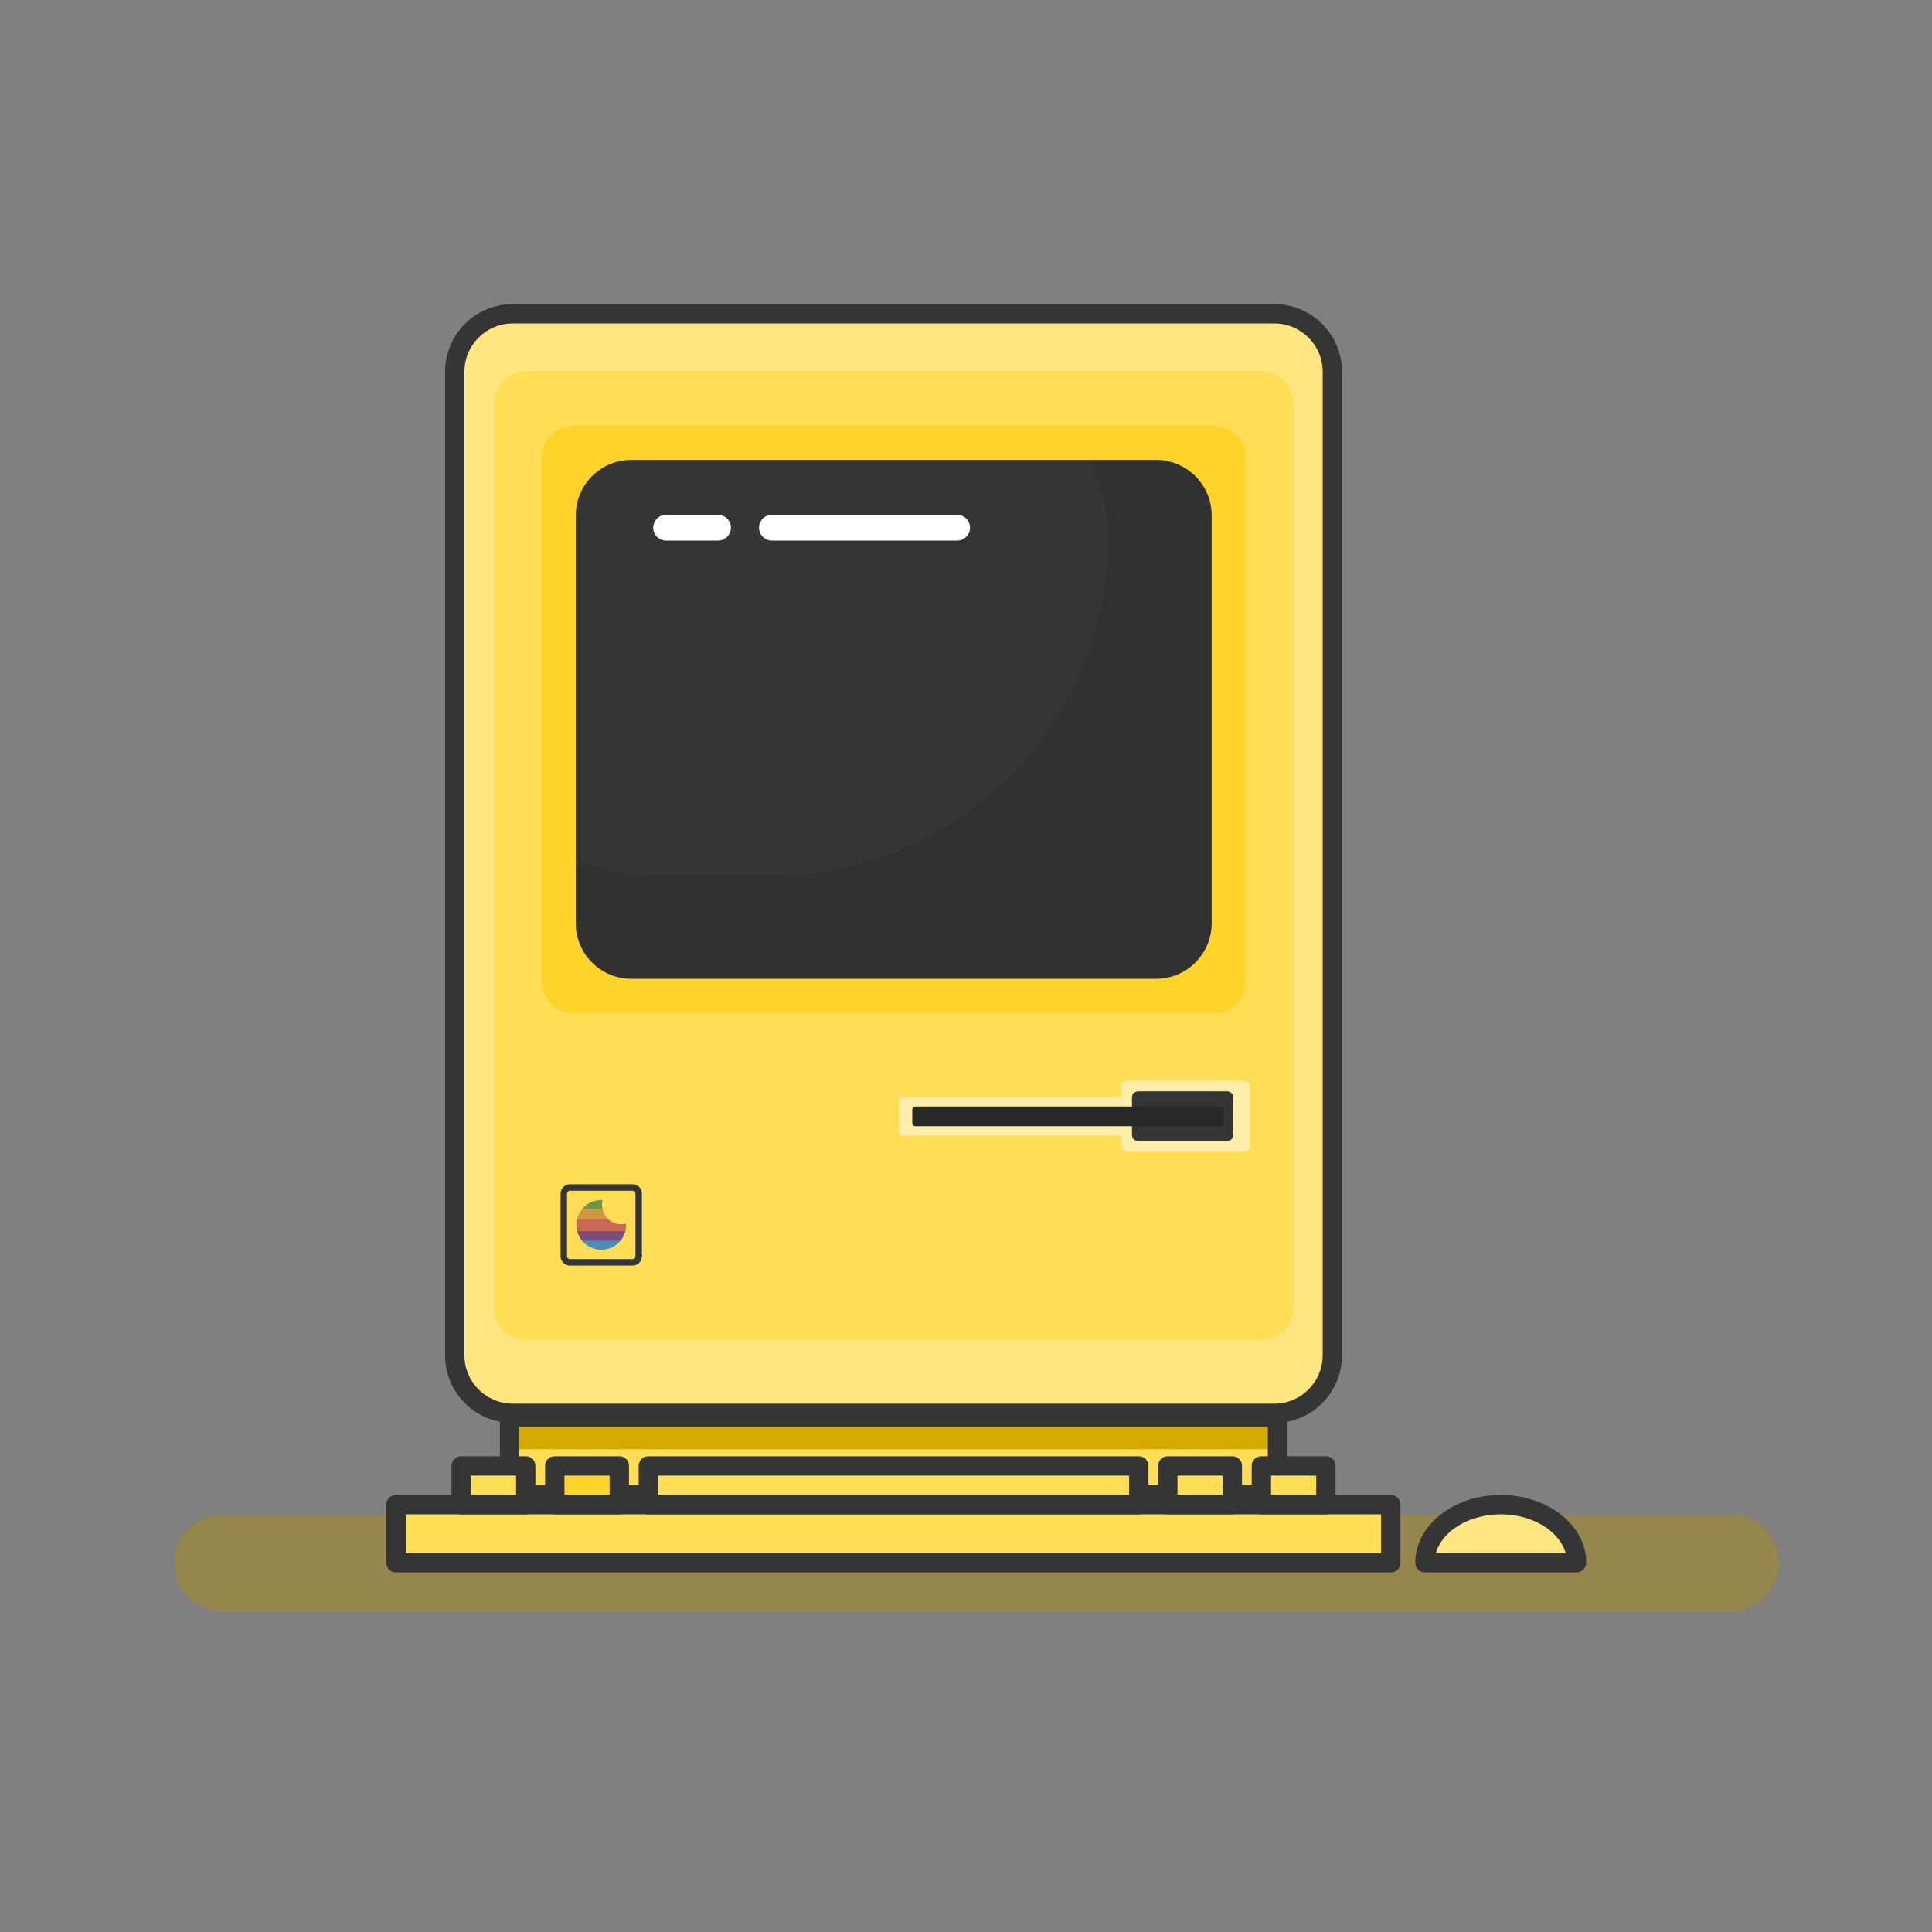 <?xml version="1.0" encoding="UTF-8" standalone="no"?>
<svg
   version="1.1"
   id="Layer_1"
   x="0px"
   y="0px"
   viewBox="0 0 1000 1000"
   style="enable-background:new 0 0 1000 1000;"
   xml:space="preserve"
   width="1000px"
   height="1000px"
   sodipodi:docname="gummy-macintosh-yellow.svg"
   inkscape:version="1.4 (e7c3feb100, 2024-10-09)"
   xmlns:inkscape="http://www.inkscape.org/namespaces/inkscape"
   xmlns:sodipodi="http://sodipodi.sourceforge.net/DTD/sodipodi-0.dtd"
   xmlns="http://www.w3.org/2000/svg"
   xmlns:svg="http://www.w3.org/2000/svg"><rect x="0" y="0" width="1000" height="1000" fill="#808080" stroke="none"/><defs
   id="defs34" /><sodipodi:namedview
   id="namedview34"
   pagecolor="#ffffff"
   bordercolor="#000000"
   borderopacity="0.25"
   inkscape:showpageshadow="2"
   inkscape:pageopacity="0.0"
   inkscape:pagecheckerboard="0"
   inkscape:deskcolor="#d1d1d1"
   inkscape:zoom="0.59"
   inkscape:cx="500"
   inkscape:cy="484.74576"
   inkscape:window-width="1607"
   inkscape:window-height="829"
   inkscape:window-x="0"
   inkscape:window-y="0"
   inkscape:window-maximized="1"
   inkscape:current-layer="Layer_1_1_" />

<g
   id="g34"
   transform="matrix(1.67,0,0,1.67,-361.98,-308.371)">
	<g
   id="Layer_1_1_">
		<path
   d="m 285.7,654 h 467.4 c 8.3,0 15,6.7 15,15 v 0 c 0,8.3 -6.7,15 -15,15 H 285.7 c -8.3,0 -15,-6.7 -15,-15 v 0 c 0,-8.3 6.7,-15 15,-15 z"
   style="opacity:0.62;fill:#a0892c;enable-background:new"
   id="path1" />
		<path
   d="m 375.7,281.9 h 236 c 9.9,0 18,8.1 18,18 v 304.8 c 0,9.9 -8.1,18 -18,18 h -236 c -9.9,0 -18,-8.1 -18,-18 V 299.9 c 0,-10 8.1,-18 18,-18 z"
   style="fill:#f7e4cb"
   id="path2" />
		<path
   d="m 375.7,281.9 h 236 c 9.9,0 18,8.1 18,18 v 304.8 c 0,9.9 -8.1,18 -18,18 h -236 c -9.9,0 -18,-8.1 -18,-18 V 299.9 c 0,-10 8.1,-18 18,-18 z"
   style="fill:#ffe680"
   id="path3" />
		<path
   d="m 617.7,309.9 v 280 c 0,5.7 -4.6,10.2 -10.2,10.2 H 380 c -5.7,0 -10.2,-4.6 -10.2,-10.2 v -280 c 0,-5.7 4.6,-10.2 10.2,-10.2 h 227.5 c 5.6,0 10.2,4.6 10.2,10.2 z"
   style="fill:#ffdd55"
   id="path4" />
		<g
   id="g5">
			<path
   d="m 611.7,625.7 h -236 c -11.6,0 -21,-9.4 -21,-21 V 299.9 c 0,-11.6 9.4,-21 21,-21 h 236 c 11.6,0 21,9.4 21,21 v 304.8 c 0,11.6 -9.4,21 -21,21 z m -236,-340.8 c -8.3,0 -15,6.7 -15,15 v 304.8 c 0,8.3 6.7,15 15,15 h 236 c 8.3,0 15,-6.7 15,-15 V 299.9 c 0,-8.3 -6.7,-15 -15,-15 z"
   style="fill:#353535"
   id="path5" />
		</g>
		<path
   d="M 602.7,326.4 V 489 c 0,5.4 -4.3,9.7 -9.7,9.7 H 394.4 c -5.4,0 -9.7,-4.3 -9.7,-9.7 V 326.4 c 0,-5.4 4.3,-9.7 9.7,-9.7 H 593 c 5.4,0 9.7,4.3 9.7,9.7 z"
   style="fill:#ffd42a"
   id="path6" />
		<path
   d="m 592.3,344.4 v 126.4 c 0,9.5 -7.7,17.2 -17.2,17.2 H 412.4 c -9.5,0 -17.2,-7.7 -17.2,-17.2 V 344.4 c 0,-9.5 7.7,-17.2 17.2,-17.2 H 575 c 9.6,0 17.3,7.7 17.3,17.2 z"
   style="fill:#353535"
   id="path7" />
		<path
   d="m 575,327.2 h -20.2 c 3.6,7.6 5.5,15.8 5.5,24.2 v 0 c 0,57.8 -46.9,104.7 -104.7,104.7 v 0 h -36.2 c -8.4,0 -16.6,-1.9 -24.2,-5.5 v 20.2 c 0,9.5 7.7,17.2 17.2,17.2 0,0 0,0 0,0 H 575 c 9.5,0 17.2,-7.7 17.2,-17.2 0,0 0,0 0,0 V 344.4 c 0.1,-9.5 -7.7,-17.2 -17.2,-17.2 z"
   style="opacity:0.3;fill:#282828;enable-background:new"
   id="path8" />
		<path
   d="m 564.2,539.7 v -3.1 h -68.8 v -12 h 68.8 v -3.1 c 0,-1 0.8,-1.9 1.9,-1.9 h 36.2 c 1,0 1.9,0.8 1.9,1.9 0,0 0,0 0,0 v 18.2 c 0,1 -0.8,1.9 -1.9,1.9 v 0 h -36.2 c -1.1,0 -1.9,-0.8 -1.9,-1.9 z"
   style="fill:#ffeeaa"
   id="path9" />
		<rect
   x="594.7"
   y="527.6"
   width="4.3"
   height="6"
   style="fill:#353535"
   id="rect9" />
		<g
   id="g10">
			<path
   d="m 412.8,576.9 h -19.4 c -1.6,0 -2.9,-1.3 -2.9,-2.9 v -19.4 c 0,-1.6 1.3,-2.9 2.9,-2.9 h 19.4 c 1.6,0 2.9,1.3 2.9,2.9 V 574 c 0,1.6 -1.3,2.9 -2.9,2.9 z m -19.4,-23.2 c -0.5,0 -0.9,0.4 -0.9,0.9 V 574 c 0,0.5 0.4,0.9 0.9,0.9 h 19.4 c 0.5,0 0.9,-0.4 0.9,-0.9 v -19.4 c 0,-0.5 -0.4,-0.9 -0.9,-0.9 z"
   style="fill:#353535"
   id="path10" />
		</g>
		<path
   d="m 658.4,669 c 0,-9.9 10.5,-18 23.5,-18 13,0 23.5,8.1 23.5,18 z"
   style="fill:#ffe680"
   id="path11" />
		<g
   id="g12">
			<path
   d="m 705.4,672 h -47 c -1.7,0 -3,-1.3 -3,-3 0,-11.6 11.9,-21 26.5,-21 14.6,0 26.5,9.4 26.5,21 0,1.6 -1.4,3 -3,3 z m -43.6,-6 H 702 c -1.9,-6.8 -10.2,-12 -20.1,-12 -9.9,0 -18.2,5.2 -20.1,12 z"
   style="fill:#353535"
   id="path12" />
		</g>
		<rect
   x="374.7"
   y="623.9"
   width="238"
   height="24"
   style="fill:#ffdd55"
   id="rect12" />
		<rect
   x="374.7"
   y="623.9"
   width="238"
   height="9.9"
   style="fill:#d4aa00"
   id="rect13" />
		<g
   id="g13">
			<path
   d="m 612.7,650.9 h -238 c -1.7,0 -3,-1.3 -3,-3 v -24 c 0,-1.7 1.3,-3 3,-3 h 238 c 1.7,0 3,1.3 3,3 v 24 c 0,1.7 -1.3,3 -3,3 z m -235,-6 h 232 v -18 h -232 z"
   style="fill:#353535"
   id="path13" />
		</g>
		<rect
   x="417.7"
   y="639"
   width="152"
   height="12"
   style="fill:#ffdd55"
   id="rect14" />
		<rect
   x="607.7"
   y="639"
   width="20"
   height="12"
   style="fill:#ffdd55"
   id="rect15" />
		<rect
   x="578.7"
   y="639"
   width="20"
   height="12"
   style="fill:#ffdd55"
   id="rect16" />
		<rect
   x="388.7"
   y="639"
   width="20"
   height="12"
   style="fill:#ffd42a"
   id="rect17" />
		<rect
   x="359.7"
   y="639"
   width="20"
   height="12"
   style="fill:#ffdd55"
   id="rect18" />
		<rect
   x="339.5"
   y="651"
   width="308.3"
   height="18"
   style="fill:#ffdd55"
   id="rect19" />
		<g
   id="g19">
			<path
   d="M 647.9,672 H 339.5 c -1.7,0 -3,-1.3 -3,-3 v -18 c 0,-1.7 1.3,-3 3,-3 h 308.3 c 1.7,0 3,1.3 3,3 v 18 c 0.1,1.6 -1.3,3 -2.9,3 z M 342.5,666 H 644.8 V 654 H 342.5 Z"
   style="fill:#353535"
   id="path19" />
		</g>
		<g
   id="g20">
			<path
   d="m 569.7,654 h -152 c -1.7,0 -3,-1.3 -3,-3 v -12 c 0,-1.7 1.3,-3 3,-3 h 152 c 1.7,0 3,1.3 3,3 v 12 c 0,1.6 -1.3,3 -3,3 z m -149,-6 h 146 v -6 h -146 z"
   style="fill:#353535"
   id="path20" />
		</g>
		<g
   id="g21">
			<path
   d="m 627.7,654 h -20 c -1.7,0 -3,-1.3 -3,-3 v -12 c 0,-1.7 1.3,-3 3,-3 h 20 c 1.7,0 3,1.3 3,3 v 12 c 0,1.6 -1.3,3 -3,3 z m -17,-6 h 14 v -6 h -14 z"
   style="fill:#353535"
   id="path21" />
		</g>
		<g
   id="g22">
			<path
   d="m 598.7,654 h -20 c -1.7,0 -3,-1.3 -3,-3 v -12 c 0,-1.7 1.3,-3 3,-3 h 20 c 1.7,0 3,1.3 3,3 v 12 c 0,1.6 -1.3,3 -3,3 z m -17,-6 h 14 v -6 h -14 z"
   style="fill:#353535"
   id="path22" />
		</g>
		<g
   id="g23">
			<path
   d="m 408.7,654 h -20 c -1.7,0 -3,-1.3 -3,-3 v -12 c 0,-1.7 1.3,-3 3,-3 h 20 c 1.7,0 3,1.3 3,3 v 12 c 0,1.6 -1.3,3 -3,3 z m -17,-6 h 14 v -6 h -14 z"
   style="fill:#353535"
   id="path23" />
		</g>
		<g
   id="g24">
			<path
   d="m 379.7,654 h -20 c -1.7,0 -3,-1.3 -3,-3 v -12 c 0,-1.7 1.3,-3 3,-3 h 20 c 1.7,0 3,1.3 3,3 v 12 c 0,1.6 -1.3,3 -3,3 z m -17,-6 h 14 v -6 h -14 z"
   style="fill:#353535"
   id="path24" />
		</g>
		<path
   d="m 405.3,562.5 c -0.9,-0.8 -1.5,-1.9 -1.8,-3.1 h -6.3 c -0.8,0.9 -1.3,2 -1.6,3.1 z"
   style="fill:#cf9742"
   id="path25" />
		<path
   d="m 403.3,558.1 c 0,-0.5 0.1,-1 0.2,-1.5 -0.1,0 -0.3,0 -0.4,0 -2.3,0 -4.5,1 -5.9,2.8 h 6.3 c -0.1,-0.5 -0.2,-0.9 -0.2,-1.3 z"
   style="fill:#6e9546"
   id="path26" />
		<path
   d="M 397.2,569.3 H 409 c 0.8,-0.9 1.3,-2 1.6,-3.1 h -15 c 0.3,1.1 0.9,2.2 1.6,3.1 z"
   style="fill:#7c4d83"
   id="path27" />
		<path
   d="m 403.1,572 c 2.3,0 4.4,-1 5.9,-2.7 h -11.8 c 1.5,1.7 3.7,2.7 5.9,2.7 z"
   style="fill:#4d8db9"
   id="path28" />
		<path
   d="m 395.4,564.3 c 0,0.6 0.1,1.2 0.2,1.9 h 15 c 0.2,-0.6 0.2,-1.2 0.2,-1.9 0,-0.1 0,-0.3 0,-0.4 -2,0.5 -4.1,0 -5.6,-1.4 h -9.6 c -0.1,0.6 -0.2,1.2 -0.2,1.8 z"
   style="fill:#cb6757"
   id="path29" />
		<g
   id="g30">
			<path
   d="m 439.3,352.2 h -16.1 c -2.2,0 -4,-1.8 -4,-4 0,-2.2 1.8,-4 4,-4 h 16.1 c 2.2,0 4,1.8 4,4 0,2.2 -1.8,4 -4,4 z"
   style="fill:#ffffff"
   id="path30" />
		</g>
		<g
   id="g31">
			<path
   d="M 513.4,352.2 H 456 c -2.2,0 -4,-1.8 -4,-4 0,-2.2 1.8,-4 4,-4 h 57.4 c 2.2,0 4,1.8 4,4 0,2.2 -1.8,4 -4,4 z"
   style="fill:#ffffff"
   id="path31" />
		</g>
		<path
   d="m 569.5,522.9 h 27.6 c 1,0 1.9,0.8 1.9,1.9 v 0 4.8 0 h -31.4 v 0 -4.8 c 0,-1 0.8,-1.9 1.9,-1.9 z"
   style="fill:#353535"
   id="path32" />
		<path
   d="M 567.6,530.6 H 599 v 0 5.8 c 0,1 -0.8,1.9 -1.9,1.9 v 0 h -27.6 c -1,0 -1.9,-0.8 -1.9,-1.9 v 0 z"
   style="fill:#353535"
   id="path33" />
		<path
   d="m 500.5,527.6 h 94.6 c 0.5,0 1,0.4 1,1 v 4.1 c 0,0.5 -0.4,1 -1,1 h -94.6 c -0.5,0 -1,-0.4 -1,-1 v -4.1 c 0,-0.6 0.5,-1 1,-1 z"
   style="fill:#282828"
   id="path34" />
	</g>
</g>
</svg>
